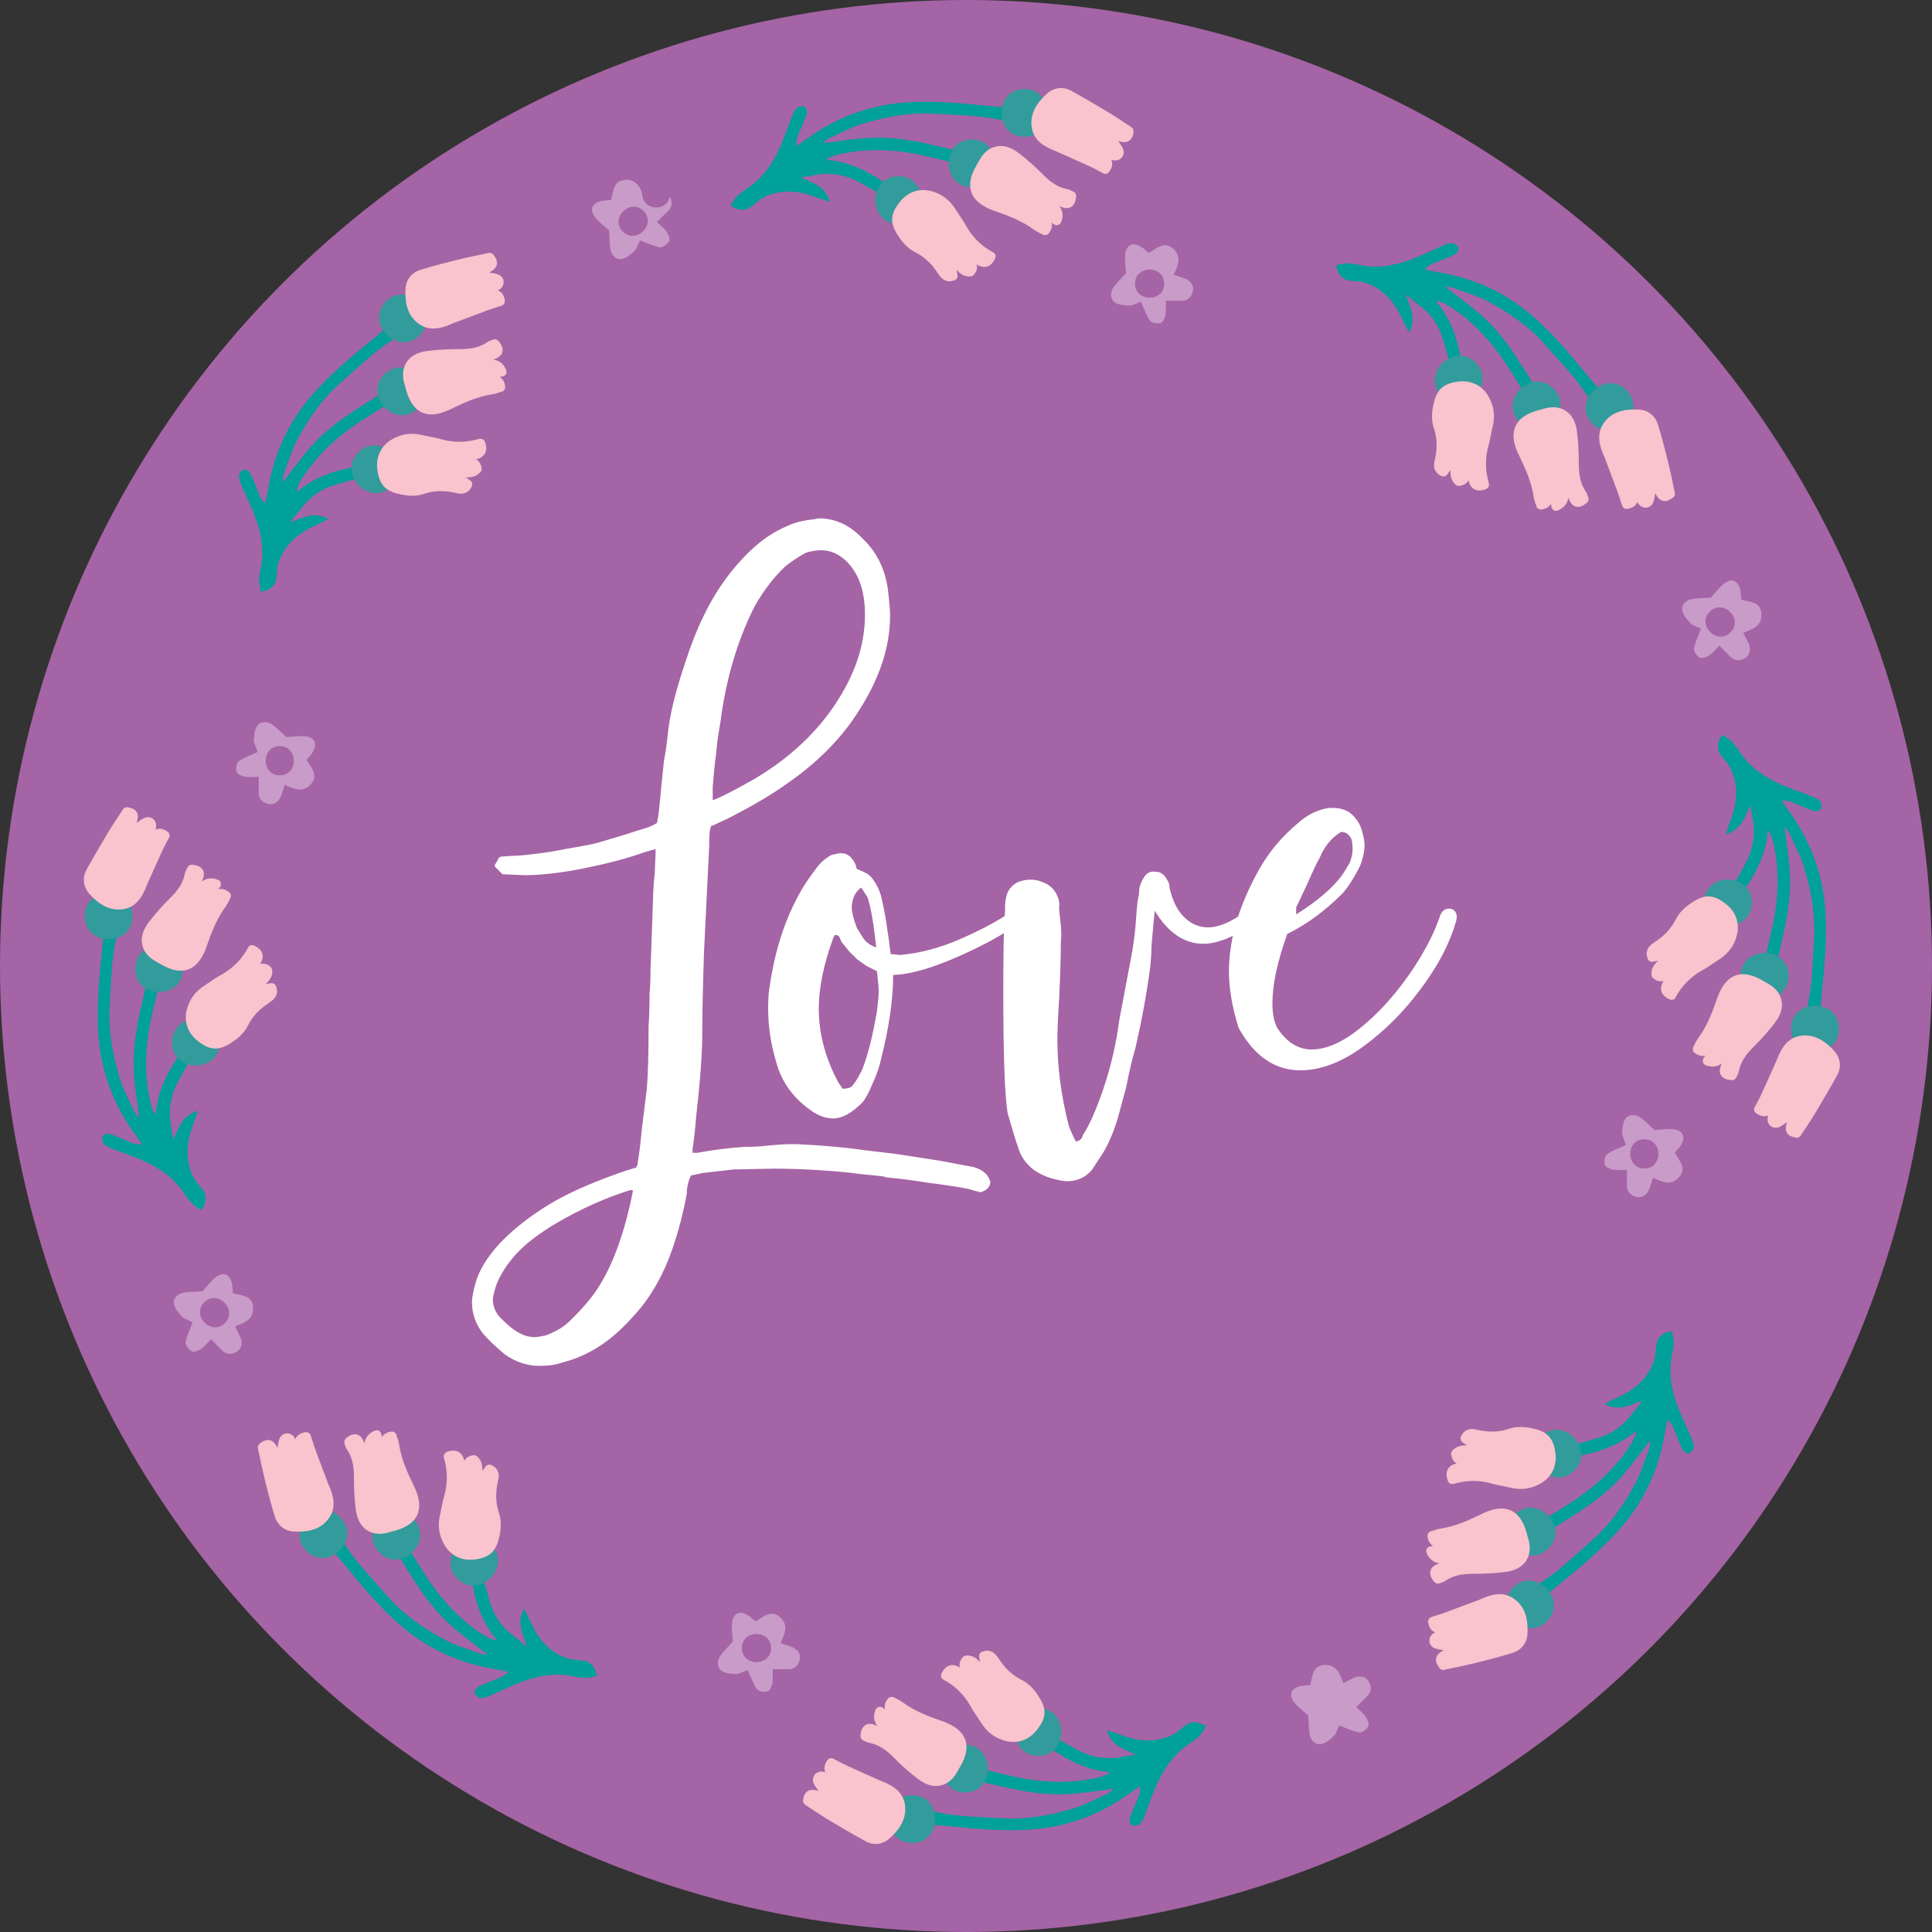 <?xml version="1.0" encoding="utf-8"?>
<!-- Generator: Adobe Illustrator 24.1.3, SVG Export Plug-In . SVG Version: 6.00 Build 0)  -->
<svg version="1.1" id="Ebene_1" xmlns="http://www.w3.org/2000/svg" xmlns:xlink="http://www.w3.org/1999/xlink" x="0px" y="0px"
	 viewBox="0 0 1000 1000" style="enable-background:new 0 0 1000 1000;" xml:space="preserve">
<rect x="0" y="0" width="1000" height="1000" fill="#333333" stroke="none"/>
<style type="text/css">
	.st0{fill:#A564A5;}
	.st1{fill-rule:evenodd;clip-rule:evenodd;fill:#00A09B;}
	.st2{fill-rule:evenodd;clip-rule:evenodd;fill:#329B9B;}
	.st3{fill:#FAC3CD;}
	.st4{fill-rule:evenodd;clip-rule:evenodd;fill:#C89BC8;}
	.st5{enable-background:new    ;}
	.st6{fill:#FFFFFF;}
</style>
<g id="logo">
</g>
<g id="special">
</g>
<g id="new">
</g>
<g id="sale">
</g>
<g id="love">
	<circle id="circle" class="st0" cx="500" cy="500" r="500"/>
	<g id="flowers">
		<g>
			<path id="R_x3D_0_G_x3D_160_B_x3D_155_12_" class="st1" d="M906.1,416.8c-3.1,5.7-4.1,12.3-12.8,15c1.2-3.7,2-6.2,2.9-8.6
				c3-8.2,3.5-16.4,0-24.6c-1.1-2.4-2.9-4.6-4.6-6.6c-3-3.5-3.3-7-0.2-11.7c1.5,1,3.1,1.8,4.4,3c1.5,1.4,2.8,3.1,4,4.9
				c6.8,10.7,17.2,16.3,28.7,20.5c3.4,1.2,6.7,2.5,10,3.8c1.3,0.6,2.9,1.3,3.6,2.4c0.7,1,1,3,0.4,3.9c-0.5,0.8-2.6,1.3-3.7,1
				c-3.6-1.2-7-2.8-10.5-4.3c-1.7-0.7-3.4-1.3-6-1.1c1.3,2,2.6,4,4,5.9c10.7,14.9,16.9,31.4,18.4,49.7c1.2,15.4-0.4,30.7-1.9,45.9
				c-0.4,4.2-0.6,8.4-0.7,12.6c0,2.1-0.3,3.8-2.8,4.1c-2.3,0.2-3-1.6-3.1-3.2c-0.3-3.3-0.9-6.9-0.3-10.1c2.3-11,2.3-22.1,3-33.2
				c0.8-12.7-1.4-24.7-4.9-36.6c-1.8-6.2-5-12-7.7-18c-0.6-1.3-1.7-2.3-2.6-3.4c1,8.6,2.5,16.9,2.8,25.2c0.5,11.4-1.6,22.6-4.2,33.7
				c-0.8,3.3-1.4,6.6-2.3,9.8c-0.5,1.8-1,3.8-2.1,5.2c-0.7,0.9-2.4,1.1-3.7,1.6c-0.4-1.2-1.5-2.5-1.3-3.6c1.1-5.8,2.4-11.5,3.8-17.3
				c3.7-15.4,4.7-30.8,1.2-46.3c-0.3-1.2-0.7-2.4-1.1-3.6c-0.4-1-0.8-1.9-1.7-2.9c-1.1,14.4-8.3,25.8-16.8,36.9
				c-3.3-1.9-4-3.6-2.3-6.5c2.7-4.5,5.2-9.2,7.7-13.8c3.7-6.9,4.9-14.3,3.6-22C906.8,422.1,906.5,419.4,906.1,416.8"/>
			<path id="R_x3D_50_G_x3D_155_B_x3D_155_12_" class="st2" d="M927.1,532.5c0,15.9,24.7,15.9,24.7,0S927.1,516.5,927.1,532.5
				 M901,505.2c0,15.9,24.7,15.9,24.7,0C925.7,489.2,901,489.2,901,505.2 M882,467.2c0,15.9,24.7,15.9,24.7,0
				C906.7,451.3,882,451.2,882,467.2"/>
			<path id="R_x3D_250_G_x3D_195_B_x3D_205_12_" class="st3" d="M864.2,517.3c-2.4-1.1-3.9-2.6-4.3-4.4c-0.6-2.2,0.5-4.2,1.2-5.2
				c-1.5,0.5-3.4,0.3-5.4-1.4c-0.5-0.4-0.8-1-0.9-1.7c-0.3-3.4,1.6-5.6,3.4-7.3l-2.6,0.5c-1.2,0.2-2.4-0.4-2.8-1.6
				c-0.3-1-0.5-1.8-0.5-2.6c0-3.2,2.6-4.9,3.8-5.7l0.2-0.2c5.2-3.3,8.6-7,11-11.7c2.4-4.9,6.8-7.9,9.8-9.7
				c5.9-3.5,10.2-3.1,16.1,1.5c5.2,4,7.3,9.8,5.9,15.9c-1.3,5.6-4.5,9.9-9.4,13c-1.1,0.7-2.1,1.4-3.2,2.1c-1.7,1.2-3.5,2.4-5.4,3.4
				c-6,3.4-10.5,7.9-13.8,14C866.8,517.4,865.4,517.8,864.2,517.3z M898.7,557.7c0.1-0.3,0.3-0.5,0.4-0.8c0.3-0.6,0.7-1.4,0.9-2.3
				c0.8-4.4,3.1-8.2,7.4-12.5c4.6-4.5,8.3-8.8,11.5-13c2.8-3.8,4-7.7,3.2-11.3c-0.7-3.4-2.9-6.3-6.5-8.4c-0.6-0.4-1.3-0.7-1.9-1.1
				c-0.5-0.3-0.9-0.5-1.4-0.8c-5.5-3.2-10.1-4-14-2.6s-6.9,5-9.2,10.9c-0.1,0.3-0.2,0.5-0.3,0.8c0,0.1-0.1,0.3-0.1,0.4
				c-2.5,7.2-5.2,14.2-9.7,20.3c-0.8,1.1-1.4,2.2-1.9,3.3c-0.2,0.4-0.4,0.8-0.6,1.2c-0.2,0.4-0.3,0.8-0.3,1.2c0,0.8,0.3,1.5,1,2
				c2.1,1.6,3.9,1.8,5.5,1.4l-0.9,1.2c-0.4,0.6-0.6,1.4-0.4,2.1c0.2,0.7,0.7,1.3,1.4,1.6c3.8,1.6,6.5,0.5,8.5-0.9
				c-0.1,0.3-0.3,0.6-0.4,0.8c-0.9,2-1,3.8-0.2,5.2c1.1,2,3.5,2.5,5.3,2.7C897.2,559.2,898.2,558.7,898.7,557.7z M932,587.8
				c0.8-1.2,1.6-2.4,2.4-3.6c1.7-2.6,3.3-5,4.9-7.6l0.7-1.2c3.7-6.2,7.5-12.6,11-19c2.2-4.1,1.6-8.8-1.5-12.3c-3.6-4-9.4-9.2-17.5-8
				c-7.1,1.1-10.2,6.9-12.3,12.4c0,0.1-0.1,0.3-0.2,0.5l-2.1,4.7c-1.9,4.2-3.7,8.3-5.6,12.4c-0.7,1.6-1.5,3.1-2.4,4.8
				c-0.4,0.7-0.8,1.5-1.2,2.2c-0.2,0.4-0.3,0.7-0.3,1.1c0,0.8,0.4,1.5,1,2c2.7,1.9,4.8,1.8,6.3,1.1v0.1c-0.7,1.9-0.3,4,1,5.2
				s3.2,1.5,4.9,0.7c1.4-0.7,2.7-1.6,3.8-2.5c-0.7,2.5-0.8,4.1,0,5.5c1,1.7,2.8,2.2,4.5,2.5C930.5,589.1,931.4,588.6,932,587.8z"/>
		</g>
		<path id="R_x3D_0_G_x3D_160_B_x3D_155_11_" class="st1" d="M89.6,589.9c3.1-5.7,4.1-12.3,12.8-15c-1.2,3.7-2,6.2-2.9,8.6
			c-3,8.2-3.5,16.4,0,24.6c1.1,2.4,2.9,4.6,4.6,6.6c3,3.5,3.3,7,0.2,11.7c-1.5-1-3.1-1.8-4.4-3c-1.5-1.4-2.8-3.1-4-4.9
			c-6.8-10.7-17.2-16.3-28.7-20.5c-3.4-1.2-6.7-2.5-10-3.8c-1.3-0.6-2.9-1.3-3.6-2.4c-0.7-1-1-3-0.4-3.9c0.5-0.8,2.6-1.3,3.7-1
			c3.6,1.2,7,2.8,10.5,4.3c1.7,0.7,3.4,1.3,6,1.1c-1.3-2-2.6-4-4-5.9C58.7,571.5,52.5,555,51,536.7c-1.2-15.4,0.4-30.7,1.9-45.9
			c0.4-4.2,0.6-8.4,0.7-12.6c0-2.1,0.3-3.8,2.8-4.1c2.3-0.2,3,1.6,3.1,3.2c0.3,3.3,0.9,6.9,0.3,10.1c-2.3,11-2.3,22.1-3,33.2
			c-0.8,12.7,1.4,24.7,4.9,36.6c1.8,6.2,5,12,7.7,18c0.6,1.3,1.7,2.3,2.6,3.4c-1-8.6-2.5-16.9-2.8-25.2c-0.5-11.4,1.6-22.6,4.2-33.7
			c0.8-3.3,1.4-6.6,2.3-9.8c0.5-1.8,1-3.8,2.1-5.2c0.7-0.9,2.4-1.1,3.7-1.6c0.4,1.2,1.5,2.5,1.3,3.6c-1.1,5.8-2.4,11.5-3.8,17.3
			c-3.7,15.4-4.7,30.8-1.2,46.3c0.3,1.2,0.7,2.4,1.1,3.6c0.4,1,0.8,1.9,1.7,2.9c1.1-14.4,8.3-25.8,16.8-36.9c3.3,1.9,4,3.6,2.3,6.5
			c-2.7,4.5-5.2,9.2-7.7,13.8c-3.7,6.9-4.9,14.3-3.6,22C88.9,584.6,89.2,587.3,89.6,589.9"/>
		<path id="R_x3D_50_G_x3D_155_B_x3D_155_11_" class="st2" d="M68.6,474.2c0-15.9-24.7-15.9-24.7,0
			C43.9,490.1,68.6,490.2,68.6,474.2 M94.7,501.5c0-15.9-24.7-15.9-24.7,0C70,517.4,94.7,517.5,94.7,501.5 M113.7,539.5
			c0-15.9-24.7-15.9-24.7,0S113.7,555.5,113.7,539.5"/>
		<path id="R_x3D_250_G_x3D_195_B_x3D_205_11_" class="st3" d="M131.5,489.4c2.4,1.1,3.9,2.6,4.3,4.4c0.6,2.2-0.5,4.2-1.2,5.2
			c1.5-0.5,3.4-0.3,5.4,1.4c0.5,0.4,0.8,1,0.9,1.7c0.3,3.4-1.6,5.6-3.4,7.3l2.6-0.5c1.2-0.2,2.4,0.4,2.8,1.6c0.3,1,0.5,1.8,0.5,2.6
			c0,3.2-2.6,4.9-3.8,5.7l-0.2,0.2c-5.2,3.3-8.6,7-11,11.7c-2.4,4.9-6.8,7.9-9.8,9.7c-5.9,3.5-10.2,3.1-16.1-1.5
			c-5.2-4-7.3-9.8-5.9-15.9c1.3-5.6,4.5-9.9,9.4-13c1.1-0.7,2.1-1.4,3.2-2.1c1.7-1.2,3.5-2.4,5.4-3.4c6-3.4,10.5-7.9,13.8-14
			C128.9,489.3,130.3,488.8,131.5,489.4z M97,449c-0.1,0.3-0.3,0.5-0.4,0.8c-0.3,0.6-0.7,1.4-0.9,2.3c-0.8,4.4-3.1,8.2-7.4,12.5
			c-4.6,4.5-8.3,8.8-11.5,13c-2.8,3.8-4,7.7-3.2,11.3c0.7,3.4,2.9,6.3,6.5,8.4c0.6,0.4,1.3,0.7,1.9,1.1c0.5,0.3,0.9,0.5,1.4,0.8
			c5.5,3.2,10.1,4,14,2.6s6.9-5,9.2-10.9c0.1-0.3,0.2-0.5,0.3-0.8c0-0.1,0.1-0.3,0.1-0.4c2.5-7.2,5.2-14.2,9.7-20.3
			c0.8-1.1,1.4-2.2,1.9-3.3c0.2-0.4,0.4-0.8,0.6-1.2c0.2-0.4,0.3-0.8,0.3-1.2c0-0.8-0.3-1.5-1-2c-2.1-1.6-3.9-1.8-5.5-1.4l0.9-1.2
			c0.4-0.6,0.6-1.4,0.4-2.1s-0.7-1.3-1.4-1.6c-3.8-1.6-6.5-0.5-8.5,0.9c0.1-0.3,0.3-0.6,0.4-0.8c0.9-2,1-3.8,0.2-5.2
			c-1.1-2-3.5-2.5-5.3-2.7C98.5,447.4,97.5,448,97,449z M63.7,418.9c-0.8,1.2-1.6,2.4-2.4,3.6c-1.7,2.6-3.3,5-4.9,7.6l-0.7,1.2
			c-3.7,6.2-7.5,12.6-11,19c-2.2,4.1-1.6,8.8,1.5,12.3c3.6,4,9.4,9.2,17.5,8c7.1-1.1,10.2-6.9,12.3-12.4c0-0.1,0.1-0.3,0.2-0.5
			l2.1-4.7c1.9-4.2,3.7-8.3,5.6-12.4c0.7-1.6,1.5-3.1,2.4-4.8c0.4-0.7,0.8-1.5,1.2-2.2c0.2-0.4,0.3-0.7,0.3-1.1c0-0.8-0.4-1.5-1-2
			c-2.7-1.9-4.8-1.8-6.3-1.1v-0.1c0.7-1.9,0.3-4-1-5.2s-3.2-1.5-4.9-0.7c-1.4,0.7-2.7,1.6-3.8,2.5c0.7-2.5,0.8-4.1,0-5.5
			c-1-1.7-2.8-2.2-4.5-2.5C65.2,417.6,64.3,418,63.7,418.9z"/>
		<g>
			<g>
				<path class="st4" d="M841.6,592.6c-3.6,1.7-7,2.8-9.8,4.8c-1.2,0.8-1.6,3.8-1.2,5.4c0.3,1.2,2.6,2.3,4.2,2.6
					c2.2,0.4,4.5,0.1,7.3,0.1c0,2.7,0.1,5.2,0,7.7c-0.2,3.9,2.3,5.9,5.4,6.4c3,0.5,5.3-1.6,6.3-4.6c0.6-1.6,1.1-3.3,1.8-5.4
					c4.8,2.3,9.5,4.3,13.5-0.3c4.1-4.7,0.1-8.5-2.2-12.6c1.2-1.5,2.5-2.7,3.3-4.2c2.4-4.3,0.9-7.4-4.1-8c-3.2-0.3-6.5,0.2-9.7,0.4
					c-2.2-2-4.5-4.3-7.1-6.3c-2.5-1.9-5.9-2-7.8,0.2c-1.5,1.9-1.8,5.1-1.9,7.7C839.7,588.4,840.9,590.3,841.6,592.6"/>
			</g>
			<path class="st0" d="M851.1,604.8c9.7,0,9.7-15.1,0-15.1C841.4,589.6,841.4,604.8,851.1,604.8"/>
		</g>
		<path class="st4" d="M133.4,389.2c-3.6,1.7-7,2.8-9.8,4.8c-1.2,0.8-1.6,3.8-1.2,5.4c0.3,1.2,2.6,2.3,4.2,2.6
			c2.2,0.4,4.5,0.1,7.3,0.1c0,2.7,0.1,5.2,0,7.7c-0.2,3.9,2.3,5.9,5.4,6.4c3,0.5,5.3-1.6,6.3-4.6c0.6-1.6,1.1-3.3,1.8-5.4
			c4.8,2.3,9.5,4.3,13.5-0.3c4.1-4.7,0.1-8.5-2.2-12.6c1.2-1.5,2.5-2.7,3.3-4.2c2.4-4.3,0.9-7.4-4.1-8c-3.2-0.3-6.5,0.2-9.7,0.4
			c-2.2-2-4.5-4.3-7.1-6.3c-2.5-1.9-5.9-2-7.8,0.2c-1.5,1.9-1.8,5.1-1.9,7.7C131.4,384.9,132.6,386.9,133.4,389.2"/>
		<path class="st0" d="M144.8,401.3c9.7,0,9.7-15.1,0-15.1C135.1,386.2,135.1,401.3,144.8,401.3"/>
		<g>
			<path id="R_x3D_0_G_x3D_160_B_x3D_155_2_" class="st1" d="M727.7,152.5c1.8,6.3,5.8,11.6,1.6,19.7c-1.8-3.5-3-5.8-4-8.1
				c-3.7-7.9-9.2-14.1-17.4-17.3c-2.5-1-5.3-1.2-8-1.4c-4.6-0.3-7.3-2.6-8.4-8.1c1.7-0.3,3.5-0.9,5.2-1c2.1,0,4.2,0.2,6.3,0.7
				c12.4,2.8,23.7-0.7,34.8-5.8c3.3-1.5,6.5-3,9.8-4.4c1.3-0.5,2.9-1.1,4.2-0.9c1.2,0.2,2.8,1.4,3.1,2.5c0.2,0.9-0.9,2.8-1.9,3.3
				c-3.4,1.7-7,3-10.5,4.4c-1.7,0.7-3.3,1.5-5,3.4c2.3,0.5,4.7,1,7,1.4c18.1,3,34.2,10.2,48.1,22.1c11.7,10,21.4,21.9,31.1,33.8
				c2.6,3.2,5.5,6.3,8.4,9.4c1.5,1.5,2.5,3,0.9,4.9c-1.5,1.8-3.2,1-4.5,0c-2.6-2.1-5.5-4.2-7.3-6.9c-6.2-9.4-14-17.2-21.3-25.6
				c-8.4-9.6-18.5-16.5-29.4-22.4c-5.7-3.1-12.1-4.9-18.2-7.2c-1.3-0.5-2.8-0.4-4.2-0.6c6.8,5.4,13.7,10.2,19.8,15.8
				c8.4,7.7,14.9,17.1,20.9,26.8c1.8,2.9,3.7,5.6,5.4,8.6c0.9,1.6,2,3.4,2.2,5.2c0.2,1.1-0.9,2.5-1.5,3.7c-1.2-0.5-2.8-0.8-3.5-1.7
				c-3.3-4.9-6.5-9.9-9.6-14.9c-8.3-13.4-18.5-25.1-31.9-33.6c-1.1-0.7-2.2-1.2-3.4-1.7c-0.9-0.4-1.9-0.7-3.3-0.8
				c9.5,11,12.4,24.1,14.2,38c-3.7,1-5.4,0.2-6.2-3c-1.3-5.1-2.8-10.2-4.3-15.2c-2.2-7.5-6.6-13.6-13-18.1
				C731.9,155.8,729.8,154.1,727.7,152.5"/>
			<path id="R_x3D_50_G_x3D_155_B_x3D_155_2_" class="st2" d="M824.3,219.4c11.2,11.2,28.7-6.2,17.5-17.5
				C830.6,190.7,813.1,208.2,824.3,219.4 M786.6,218.6c11.2,11.2,28.7-6.2,17.5-17.5C792.8,189.9,775.3,207.3,786.6,218.6
				 M746.3,205.2c11.2,11.2,28.7-6.2,17.5-17.5C752.5,176.4,735,193.9,746.3,205.2"/>
			<path id="R_x3D_250_G_x3D_195_B_x3D_205_2_" class="st3" d="M769.1,253.2c-2.5,0.9-4.6,0.9-6.2-0.1c-1.9-1.1-2.6-3.3-2.8-4.5
				c-0.8,1.4-2.2,2.6-4.8,2.9c-0.6,0.1-1.3-0.1-1.8-0.6c-2.6-2.2-2.8-5.1-2.8-7.6l-1.5,2.2c-0.7,1-2,1.4-3.1,0.9
				c-0.9-0.4-1.6-0.9-2.2-1.5c-2.3-2.3-1.6-5.3-1.3-6.7l0.1-0.3c1.3-6,1.2-11.1-0.5-16.1c-1.8-5.2-0.8-10.4,0.1-13.9
				c1.7-6.6,5.1-9.4,12.4-10.4c6.5-0.8,12.1,1.8,15.4,7.1c3,4.9,3.9,10.2,2.6,15.8c-0.3,1.2-0.5,2.5-0.8,3.7
				c-0.4,2.1-0.8,4.2-1.4,6.3c-1.9,6.6-1.8,13,0.1,19.6C771,251.4,770.4,252.7,769.1,253.2z M822.1,257.4c-0.1-0.3-0.2-0.6-0.3-0.8
				c-0.2-0.7-0.5-1.5-1-2.2c-2.5-3.6-3.6-8-3.6-14.1c0-6.4-0.3-12.1-1-17.3c-0.7-4.7-2.6-8.3-5.7-10.3c-2.9-1.9-6.5-2.4-10.5-1.4
				c-0.7,0.2-1.4,0.4-2.1,0.6c-0.5,0.2-1,0.3-1.6,0.4c-6.1,1.7-10,4.3-11.8,8.1s-1.4,8.4,1.2,14.2c0.1,0.3,0.3,0.5,0.4,0.8
				c0.1,0.1,0.1,0.3,0.2,0.4c3.3,6.9,6.4,13.7,7.5,21.2c0.2,1.3,0.6,2.6,1,3.7c0.2,0.4,0.3,0.9,0.4,1.3c0.1,0.4,0.3,0.8,0.6,1
				c0.5,0.5,1.3,0.8,2.1,0.7c2.6-0.3,4-1.5,4.9-2.9l0.2,1.5c0.1,0.7,0.6,1.4,1.2,1.8c0.7,0.4,1.5,0.4,2.2,0.1c3.8-1.6,5-4.2,5.4-6.7
				c0.1,0.3,0.2,0.6,0.3,0.9c0.8,2.1,2,3.4,3.5,3.8c2.2,0.6,4.2-0.7,5.7-1.9C822.2,259.5,822.5,258.4,822.1,257.4z M866.9,255.1
				c-0.3-1.4-0.6-2.8-0.9-4.2c-0.6-3-1.2-5.9-1.9-8.8l-0.3-1.3c-1.7-7-3.5-14.2-5.7-21.2c-1.4-4.4-5.1-7.4-9.8-7.6
				c-5.4-0.3-13.2,0.1-18,6.7c-4.3,5.8-2.4,12.1,0,17.5c0.1,0.1,0.1,0.2,0.2,0.4l1.8,4.8c1.6,4.3,3.2,8.5,4.8,12.8
				c0.6,1.6,1.1,3.3,1.7,5.1c0.3,0.8,0.5,1.6,0.8,2.4c0.1,0.4,0.3,0.7,0.6,1c0.5,0.5,1.3,0.8,2.1,0.7c3.3-0.5,4.7-2.1,5.2-3.7v0.1
				c0.8,1.9,2.6,3,4.4,3c1.8-0.1,3.3-1.2,3.9-3c0.5-1.5,0.8-3.1,0.9-4.5c1.3,2.3,2.4,3.5,3.9,3.9c1.9,0.5,3.6-0.4,5-1.4
				C866.7,257.1,867.1,256.1,866.9,255.1z"/>
		</g>
		<path id="R_x3D_0_G_x3D_160_B_x3D_155_1_" class="st1" d="M272.8,852.3c-1.8-6.3-5.8-11.6-1.6-19.7c1.8,3.5,3,5.8,4,8.1
			c3.7,7.9,9.2,14.1,17.4,17.3c2.5,1,5.3,1.2,8,1.4c4.6,0.3,7.3,2.6,8.4,8.1c-1.7,0.3-3.5,0.9-5.2,1c-2.1,0-4.2-0.2-6.3-0.7
			c-12.4-2.8-23.7,0.7-34.8,5.8c-3.3,1.5-6.5,3-9.8,4.4c-1.3,0.5-2.9,1.1-4.2,0.9c-1.2-0.2-2.8-1.4-3.1-2.5
			c-0.2-0.9,0.9-2.8,1.9-3.3c3.4-1.7,7-3,10.5-4.4c1.7-0.7,3.3-1.5,5-3.4c-2.3-0.5-4.7-1-7-1.4c-18.1-3-34.2-10.2-48.1-22.1
			c-11.7-10-21.4-21.9-31.1-33.8c-2.6-3.2-5.5-6.3-8.4-9.4c-1.5-1.5-2.5-3-0.9-4.9c1.5-1.8,3.2-1,4.5,0c2.6,2.1,5.5,4.2,7.3,6.9
			c6.2,9.4,14,17.2,21.3,25.6c8.4,9.6,18.5,16.5,29.4,22.4c5.7,3.1,12.1,4.9,18.2,7.2c1.3,0.5,2.8,0.4,4.2,0.6
			c-6.8-5.4-13.7-10.2-19.8-15.8c-8.4-7.7-14.9-17.1-20.9-26.8c-1.8-2.9-3.7-5.6-5.4-8.6c-0.9-1.6-2-3.4-2.2-5.2
			c-0.2-1.1,0.9-2.5,1.5-3.7c1.2,0.5,2.8,0.8,3.5,1.7c3.3,4.9,6.5,9.9,9.6,14.9c8.3,13.4,18.5,25.1,31.9,33.6
			c1.1,0.7,2.2,1.2,3.4,1.7c0.9,0.4,1.9,0.7,3.3,0.8c-9.5-11-12.4-24.1-14.2-38c3.7-1,5.4-0.2,6.2,3c1.3,5.1,2.8,10.2,4.3,15.2
			c2.2,7.5,6.6,13.6,13,18.1C268.5,848.9,270.6,850.6,272.8,852.3"/>
		<path id="R_x3D_50_G_x3D_155_B_x3D_155_1_" class="st2" d="M176.1,785.3c-11.2-11.2-28.7,6.2-17.5,17.5
			C169.9,814,187.4,796.6,176.1,785.3 M213.9,786.1c-11.2-11.2-28.7,6.2-17.5,17.5C207.7,814.9,225.2,797.4,213.9,786.1
			 M254.2,799.6c-11.2-11.2-28.7,6.2-17.5,17.5C247.9,828.3,265.4,810.8,254.2,799.6"/>
		<path id="R_x3D_250_G_x3D_195_B_x3D_205_1_" class="st3" d="M231.3,751.5c2.5-0.9,4.6-0.9,6.2,0.1c1.9,1.1,2.6,3.3,2.8,4.5
			c0.8-1.4,2.2-2.6,4.8-2.9c0.6-0.1,1.3,0.1,1.8,0.6c2.6,2.2,2.8,5.1,2.8,7.6l1.5-2.2c0.7-1,2-1.4,3.1-0.9c0.9,0.4,1.6,0.9,2.2,1.5
			c2.3,2.3,1.6,5.3,1.3,6.7l-0.1,0.3c-1.3,6-1.2,11.1,0.5,16.1c1.8,5.2,0.8,10.4-0.1,13.9c-1.7,6.6-5.1,9.4-12.4,10.4
			c-6.5,0.8-12.1-1.8-15.4-7.1c-3-4.9-3.9-10.2-2.6-15.8c0.3-1.2,0.5-2.5,0.8-3.7c0.4-2.1,0.8-4.2,1.4-6.3c1.9-6.6,1.8-13-0.1-19.6
			C229.4,753.3,230.1,752,231.3,751.5z M178.3,747.3c0.1,0.3,0.2,0.6,0.3,0.8c0.2,0.7,0.5,1.5,1,2.2c2.5,3.6,3.6,8,3.6,14.1
			c0,6.4,0.3,12.1,1,17.3c0.7,4.7,2.6,8.3,5.7,10.3c2.9,1.9,6.5,2.4,10.5,1.4c0.7-0.2,1.4-0.4,2.1-0.6c0.5-0.2,1-0.3,1.6-0.4
			c6.1-1.7,10-4.3,11.8-8.1s1.4-8.4-1.2-14.2c-0.1-0.3-0.3-0.5-0.4-0.8c-0.1-0.1-0.1-0.3-0.2-0.4c-3.3-6.9-6.4-13.7-7.5-21.2
			c-0.2-1.3-0.6-2.6-1-3.7c-0.2-0.4-0.3-0.9-0.4-1.3c-0.1-0.4-0.3-0.8-0.6-1c-0.5-0.5-1.3-0.8-2.1-0.7c-2.6,0.3-4,1.5-4.9,2.9
			l-0.2-1.5c-0.1-0.7-0.6-1.4-1.2-1.8c-0.7-0.4-1.5-0.4-2.2-0.1c-3.8,1.6-5,4.2-5.4,6.7c-0.1-0.3-0.2-0.6-0.3-0.9
			c-0.8-2.1-2-3.4-3.5-3.8c-2.2-0.6-4.2,0.7-5.7,1.9C178.3,745.2,178,746.4,178.3,747.3z M133.5,749.6c0.3,1.4,0.6,2.8,0.9,4.2
			c0.6,3,1.2,5.9,1.9,8.8l0.3,1.3c1.7,7,3.5,14.2,5.7,21.2c1.4,4.4,5.1,7.4,9.8,7.6c5.4,0.3,13.2-0.1,18-6.7
			c4.3-5.8,2.4-12.1,0-17.5c-0.1-0.1-0.1-0.2-0.2-0.4l-1.8-4.8c-1.6-4.3-3.2-8.5-4.8-12.8c-0.6-1.6-1.1-3.3-1.7-5.1
			c-0.3-0.8-0.5-1.6-0.8-2.4c-0.1-0.4-0.3-0.7-0.6-1c-0.5-0.5-1.3-0.8-2.1-0.7c-3.3,0.5-4.7,2.1-5.2,3.7v-0.1c-0.8-1.9-2.6-3-4.4-3
			c-1.8,0.1-3.3,1.2-3.9,3c-0.5,1.5-0.8,3.1-0.9,4.5c-1.3-2.3-2.4-3.5-3.9-3.9c-1.9-0.5-3.6,0.4-5,1.4
			C133.7,747.6,133.3,748.6,133.5,749.6z"/>
		<g>
			<g>
				<path class="st4" d="M880.4,325.4c-1.4,3.7-3,6.9-3.6,10.3c-0.2,1.4,1.5,3.8,3,4.7c1.1,0.6,3.5-0.2,4.8-1.1
					c1.9-1.2,3.3-3.1,5.3-5.1c1.9,1.9,3.7,3.6,5.4,5.4c2.6,2.9,5.8,2.6,8.4,0.7c2.4-1.8,2.6-4.9,1.2-7.7c-0.8-1.6-1.5-3.1-2.6-5.1
					c5.1-1.8,9.8-3.7,9.4-9.8c-0.4-6.3-6-6.1-10.4-7.3c-0.2-1.9-0.2-3.7-0.6-5.4c-1.3-4.8-4.6-5.9-8.6-2.7c-2.5,2-4.4,4.7-6.6,7.1
					c-3,0.2-6.3,0.1-9.5,0.6c-3.1,0.5-5.6,2.7-5.3,5.6c0.2,2.4,2.3,4.9,4.1,6.8C876.1,323.8,878.3,324.3,880.4,325.4"/>
			</g>
			<path class="st0" d="M895.7,327.3c6.9-6.9-3.8-17.6-10.7-10.7C878.1,323.5,888.8,334.2,895.7,327.3"/>
		</g>
		<g>
			<path class="st4" d="M99.7,684.4c-1.4,3.7-3,6.9-3.6,10.3c-0.2,1.4,1.5,3.8,3,4.7c1.1,0.6,3.5-0.2,4.8-1.1
				c1.9-1.2,3.3-3.1,5.3-5.1c1.9,1.9,3.7,3.6,5.4,5.4c2.6,2.9,5.8,2.6,8.4,0.7c2.4-1.8,2.6-4.9,1.2-7.7c-0.8-1.6-1.5-3.1-2.6-5.1
				c5.1-1.8,9.8-3.7,9.4-9.8c-0.4-6.3-6-6.1-10.4-7.3c-0.2-1.9-0.2-3.7-0.6-5.4c-1.3-4.8-4.6-5.9-8.6-2.7c-2.5,2-4.4,4.7-6.6,7.1
				c-3,0.2-6.3,0.1-9.5,0.6c-3.1,0.5-5.6,2.7-5.3,5.6c0.2,2.4,2.3,4.9,4.1,6.8C95.4,682.7,97.6,683.3,99.7,684.4"/>
			<path class="st0" d="M116.4,684.8c6.9-6.9-3.8-17.6-10.7-10.7C98.9,681,109.5,691.7,116.4,684.8"/>
		</g>
		<g>
			<path id="R_x3D_0_G_x3D_160_B_x3D_155_4_" class="st1" d="M414.6,91.7c5.7,3.1,12.3,4.1,15,12.8c-3.7-1.2-6.2-2-8.6-2.9
				c-8.2-3-16.4-3.5-24.6,0c-2.4,1.1-4.6,2.9-6.6,4.6c-3.5,3-7,3.3-11.7,0.2c1-1.5,1.8-3.1,3-4.4c1.4-1.5,3.1-2.8,4.9-4
				c10.7-6.8,16.3-17.2,20.5-28.7c1.2-3.4,2.5-6.7,3.8-10c0.6-1.3,1.3-2.9,2.4-3.6c1-0.7,3-1,3.9-0.4c0.8,0.5,1.3,2.6,1,3.7
				c-1.2,3.6-2.8,7-4.3,10.5c-0.7,1.7-1.3,3.4-1.1,6c2-1.3,4-2.6,5.9-4c14.9-10.7,31.4-16.9,49.7-18.4c15.4-1.2,30.7,0.4,45.9,1.9
				c4.2,0.4,8.4,0.6,12.6,0.7c2.1,0,3.8,0.3,4.1,2.8c0.2,2.3-1.6,3-3.2,3.1c-3.3,0.3-6.9,0.9-10.1,0.3c-11-2.3-22.1-2.3-33.2-3
				c-12.7-0.8-24.7,1.4-36.6,4.9c-6.2,1.8-12,5-18,7.7c-1.3,0.6-2.3,1.7-3.4,2.6c8.6-1,16.9-2.5,25.2-2.8
				c11.4-0.5,22.6,1.6,33.7,4.2c3.3,0.8,6.6,1.4,9.8,2.3c1.8,0.5,3.8,1,5.2,2.1c0.9,0.7,1.1,2.4,1.6,3.7c-1.2,0.4-2.5,1.5-3.6,1.3
				c-5.8-1.1-11.5-2.4-17.3-3.8c-15.4-3.7-30.8-4.7-46.3-1.2c-1.2,0.3-2.4,0.7-3.6,1.1c-1,0.4-1.9,0.8-2.9,1.7
				c14.4,1.1,25.8,8.3,36.9,16.8c-1.9,3.3-3.6,4-6.5,2.3c-4.5-2.7-9.2-5.2-13.8-7.7c-6.9-3.7-14.3-4.9-22-3.6
				C420,91.1,417.3,91.4,414.6,91.7"/>
			<path id="R_x3D_50_G_x3D_155_B_x3D_155_4_" class="st2" d="M530.3,70.8c15.9,0,15.9-24.7,0-24.7C514.4,46,514.4,70.8,530.3,70.8
				 M503,96.9c15.9,0,15.9-24.7,0-24.7C487.1,72.2,487.1,96.9,503,96.9 M465,115.9c15.9,0,15.9-24.7,0-24.7S449.1,115.9,465,115.9"
				/>
			<path id="R_x3D_250_G_x3D_195_B_x3D_205_4_" class="st3" d="M515.1,133.7c-1.1,2.4-2.6,3.9-4.4,4.3c-2.2,0.6-4.2-0.5-5.2-1.2
				c0.5,1.5,0.3,3.4-1.4,5.4c-0.4,0.5-1,0.8-1.7,0.9c-3.4,0.3-5.6-1.6-7.3-3.4l0.5,2.6c0.2,1.2-0.4,2.4-1.6,2.8
				c-1,0.3-1.8,0.5-2.6,0.5c-3.2,0-4.9-2.6-5.7-3.8l-0.2-0.2c-3.3-5.2-7-8.6-11.7-11c-4.9-2.4-7.9-6.8-9.7-9.8
				c-3.5-5.9-3.1-10.2,1.5-16.1c4-5.2,9.8-7.3,15.9-5.9c5.6,1.3,9.9,4.5,13,9.4c0.7,1.1,1.4,2.1,2.1,3.2c1.2,1.7,2.4,3.5,3.4,5.4
				c3.4,6,7.9,10.5,14,13.8C515.2,131.1,515.7,132.5,515.1,133.7z M555.6,99.2c-0.3-0.1-0.5-0.3-0.8-0.4c-0.6-0.3-1.4-0.7-2.3-0.9
				c-4.4-0.8-8.2-3.1-12.5-7.4c-4.5-4.6-8.8-8.3-13-11.5c-3.8-2.8-7.7-4-11.3-3.2c-3.4,0.7-6.3,2.9-8.4,6.5
				c-0.4,0.6-0.7,1.3-1.1,1.9c-0.3,0.5-0.5,0.9-0.8,1.4c-3.2,5.5-4,10.1-2.6,14s5,6.9,10.9,9.2c0.3,0.1,0.5,0.2,0.8,0.3
				c0.1,0,0.3,0.1,0.4,0.1c7.2,2.5,14.2,5.2,20.3,9.7c1.1,0.8,2.2,1.4,3.3,1.9c0.4,0.2,0.8,0.4,1.2,0.6s0.8,0.3,1.2,0.3
				c0.8,0,1.5-0.3,2-1c1.6-2.1,1.8-3.9,1.4-5.5l1.2,0.9c0.6,0.4,1.4,0.6,2.1,0.4c0.7-0.2,1.3-0.7,1.6-1.4c1.6-3.8,0.5-6.5-0.9-8.5
				c0.3,0.1,0.6,0.3,0.8,0.4c2,0.9,3.8,1,5.2,0.2c2-1.1,2.5-3.5,2.7-5.3C557.1,100.6,556.5,99.6,555.6,99.2z M585.7,65.9
				c-1.2-0.8-2.4-1.6-3.6-2.4c-2.6-1.7-5-3.3-7.6-4.9l-1.2-0.7c-6.2-3.7-12.6-7.5-19-11c-4.1-2.2-8.8-1.6-12.3,1.5
				c-4,3.6-9.2,9.4-8,17.5c1.1,7.1,6.9,10.2,12.4,12.3c0.1,0,0.3,0.1,0.5,0.2l4.7,2.1c4.2,1.9,8.3,3.7,12.4,5.6
				c1.6,0.7,3.1,1.5,4.8,2.4c0.7,0.4,1.5,0.8,2.2,1.2c0.4,0.2,0.7,0.3,1.1,0.3c0.8,0,1.5-0.4,2-1c1.9-2.7,1.8-4.8,1.1-6.3h0.1
				c1.9,0.7,4,0.3,5.2-1s1.5-3.2,0.7-4.9c-0.7-1.4-1.6-2.7-2.5-3.8c2.5,0.7,4.1,0.8,5.5,0c1.7-1,2.2-2.8,2.5-4.5
				C586.9,67.4,586.5,66.4,585.7,65.9z"/>
		</g>
		<path id="R_x3D_0_G_x3D_160_B_x3D_155_3_" class="st1" d="M587.8,908.3c-5.7-3.1-12.3-4.1-15-12.8c3.7,1.2,6.2,2,8.6,2.9
			c8.2,3,16.4,3.5,24.6,0c2.4-1.1,4.6-2.9,6.6-4.6c3.5-3,7-3.3,11.7-0.2c-1,1.5-1.8,3.1-3,4.4c-1.4,1.5-3.1,2.8-4.9,4
			c-10.7,6.8-16.3,17.2-20.5,28.7c-1.2,3.4-2.5,6.7-3.8,10c-0.6,1.3-1.3,2.9-2.4,3.6c-1,0.7-3,1-3.9,0.4c-0.8-0.5-1.3-2.6-1-3.7
			c1.2-3.6,2.8-7,4.3-10.5c0.7-1.7,1.3-3.4,1.1-6c-2,1.3-4,2.6-5.9,4c-14.9,10.7-31.4,16.9-49.7,18.4c-15.4,1.2-30.7-0.4-45.9-1.9
			c-4.2-0.4-8.4-0.6-12.6-0.7c-2.1,0-3.8-0.3-4.1-2.8c-0.2-2.3,1.6-3,3.2-3.1c3.3-0.3,6.9-0.9,10.1-0.3c11,2.3,22.1,2.3,33.2,3
			c12.7,0.8,24.7-1.4,36.6-4.9c6.2-1.8,12-5,18-7.7c1.3-0.6,2.3-1.7,3.4-2.6c-8.6,1-16.9,2.5-25.2,2.8c-11.4,0.5-22.6-1.6-33.7-4.2
			c-3.3-0.8-6.6-1.4-9.8-2.3c-1.8-0.5-3.8-1-5.2-2.1c-0.9-0.7-1.1-2.4-1.6-3.7c1.2-0.4,2.5-1.5,3.6-1.3c5.8,1.1,11.5,2.4,17.3,3.8
			c15.4,3.7,30.8,4.7,46.3,1.2c1.2-0.3,2.4-0.7,3.6-1.1c1-0.4,1.9-0.8,2.9-1.7c-14.4-1.1-25.8-8.3-36.9-16.8c1.9-3.3,3.6-4,6.5-2.3
			c4.5,2.7,9.2,5.2,13.8,7.7c6.9,3.7,14.3,4.9,22,3.6C582.4,908.9,585.1,908.6,587.8,908.3"/>
		<path id="R_x3D_50_G_x3D_155_B_x3D_155_3_" class="st2" d="M472.1,929.2c-15.9,0-15.9,24.7,0,24.7C488,954,488,929.2,472.1,929.2
			 M499.4,903.1c-15.9,0-15.9,24.7,0,24.7S515.3,903.1,499.4,903.1 M537.4,884.1c-15.9,0-15.9,24.7,0,24.7
			C553.3,908.8,553.3,884.1,537.4,884.1"/>
		<path id="R_x3D_250_G_x3D_195_B_x3D_205_3_" class="st3" d="M487.3,866.3c1.1-2.4,2.6-3.9,4.4-4.3c2.2-0.6,4.2,0.5,5.2,1.2
			c-0.5-1.5-0.3-3.4,1.4-5.4c0.4-0.5,1-0.8,1.7-0.9c3.4-0.3,5.6,1.6,7.3,3.4l-0.5-2.6c-0.2-1.2,0.4-2.4,1.6-2.8
			c1-0.3,1.8-0.5,2.6-0.5c3.2,0,4.9,2.6,5.7,3.8l0.2,0.2c3.3,5.2,7,8.6,11.7,11c4.9,2.4,7.9,6.8,9.7,9.8c3.5,5.9,3.1,10.2-1.5,16.1
			c-4,5.2-9.8,7.3-15.9,5.9c-5.6-1.3-9.9-4.5-13-9.4c-0.7-1.1-1.4-2.1-2.1-3.2c-1.2-1.7-2.4-3.5-3.4-5.4c-3.4-6-7.9-10.5-14-13.8
			C487.2,868.9,486.7,867.5,487.3,866.3z M446.8,900.8c0.3,0.1,0.5,0.3,0.8,0.4c0.6,0.3,1.4,0.7,2.3,0.9c4.4,0.8,8.2,3.1,12.5,7.4
			c4.5,4.6,8.8,8.3,13,11.5c3.8,2.8,7.7,4,11.3,3.2c3.4-0.7,6.3-2.9,8.4-6.5c0.4-0.6,0.7-1.3,1.1-1.9c0.3-0.5,0.5-0.9,0.8-1.4
			c3.2-5.5,4-10.1,2.6-14s-5-6.9-10.9-9.2c-0.3-0.1-0.5-0.2-0.8-0.3c-0.1,0-0.3-0.1-0.4-0.1c-7.2-2.5-14.2-5.2-20.3-9.7
			c-1.1-0.8-2.2-1.4-3.3-1.9c-0.4-0.2-0.8-0.4-1.2-0.6c-0.4-0.2-0.8-0.3-1.2-0.3c-0.8,0-1.5,0.3-2,1c-1.6,2.1-1.8,3.9-1.4,5.5
			l-1.2-0.9c-0.6-0.4-1.4-0.6-2.1-0.4c-0.7,0.2-1.3,0.7-1.6,1.4c-1.6,3.8-0.5,6.5,0.9,8.5c-0.3-0.1-0.6-0.3-0.8-0.4
			c-2-0.9-3.8-1-5.2-0.2c-2,1.1-2.5,3.5-2.7,5.3C445.3,899.4,445.9,900.4,446.8,900.8z M416.7,934.1c1.2,0.8,2.4,1.6,3.6,2.4
			c2.6,1.7,5,3.3,7.6,4.9l1.2,0.7c6.2,3.7,12.6,7.5,19,11c4.1,2.2,8.8,1.6,12.3-1.5c4-3.6,9.2-9.4,8-17.5
			c-1.1-7.1-6.9-10.2-12.4-12.3c-0.1,0-0.3-0.1-0.5-0.2l-4.7-2.1c-4.2-1.9-8.3-3.7-12.4-5.6c-1.6-0.7-3.1-1.5-4.8-2.4
			c-0.7-0.4-1.5-0.8-2.2-1.2c-0.4-0.2-0.7-0.3-1.1-0.3c-0.8,0-1.5,0.4-2,1c-1.9,2.7-1.8,4.8-1.1,6.3h-0.1c-1.9-0.7-4-0.3-5.2,1
			s-1.5,3.2-0.7,4.9c0.7,1.4,1.6,2.7,2.5,3.8c-2.5-0.7-4.1-0.8-5.5,0c-1.7,1-2.2,2.8-2.5,4.5C415.5,932.6,415.9,933.6,416.7,934.1z"
			/>
		<g>
			<g>
				<path class="st4" d="M590.5,156.2c1.7,3.6,2.8,7,4.8,9.8c0.8,1.2,3.8,1.6,5.4,1.2c1.2-0.3,2.3-2.6,2.6-4.2
					c0.4-2.2,0.1-4.5,0.1-7.3c2.7,0,5.2-0.1,7.7,0c3.9,0.2,5.9-2.3,6.4-5.4c0.5-3-1.6-5.3-4.6-6.3c-1.6-0.6-3.3-1.1-5.4-1.8
					c2.3-4.8,4.3-9.5-0.3-13.5c-4.7-4.1-8.5-0.1-12.6,2.2c-1.5-1.2-2.7-2.5-4.2-3.3c-4.3-2.4-7.4-0.9-8,4.1
					c-0.3,3.2,0.2,6.5,0.4,9.7c-2,2.2-4.3,4.5-6.3,7.1c-1.9,2.5-2,5.9,0.2,7.8c1.9,1.5,5.1,1.8,7.7,1.9
					C586.2,158.2,588.2,157,590.5,156.2"/>
			</g>
			<path class="st0" d="M602.6,146.8c0-9.7-15.1-9.7-15.1,0S602.6,156.5,602.6,146.8"/>
		</g>
		<g>
			<path class="st4" d="M387,864.5c1.7,3.6,2.8,7,4.8,9.8c0.8,1.2,3.8,1.6,5.4,1.2c1.2-0.3,2.3-2.6,2.6-4.2c0.4-2.2,0.1-4.5,0.1-7.3
				c2.7,0,5.2-0.1,7.7,0c3.9,0.2,5.9-2.3,6.4-5.4c0.5-3-1.6-5.3-4.6-6.3c-1.6-0.6-3.3-1.1-5.4-1.8c2.3-4.8,4.3-9.5-0.3-13.5
				c-4.7-4.1-8.5-0.1-12.6,2.2c-1.5-1.2-2.7-2.5-4.2-3.3c-4.3-2.4-7.4-0.9-8,4.1c-0.3,3.2,0.2,6.5,0.4,9.7c-2,2.2-4.3,4.5-6.3,7.1
				c-1.9,2.5-2,5.9,0.2,7.8c1.9,1.5,5.1,1.8,7.7,1.9C382.8,866.4,384.7,865.2,387,864.5"/>
			<path class="st0" d="M399.1,853c0-9.7-15.1-9.7-15.1,0S399.1,862.8,399.1,853"/>
		</g>
		<g>
			<path id="R_x3D_0_G_x3D_160_B_x3D_155_6_" class="st1" d="M150.3,270.2c6.3-1.8,11.6-5.8,19.7-1.6c-3.5,1.8-5.8,3-8.1,4
				c-7.9,3.7-14.1,9.2-17.3,17.4c-1,2.5-1.2,5.3-1.4,8c-0.3,4.6-2.6,7.3-8.1,8.4c-0.3-1.7-0.9-3.5-1-5.2c0-2.1,0.2-4.2,0.7-6.3
				c2.8-12.4-0.7-23.7-5.8-34.8c-1.5-3.3-3-6.5-4.4-9.8c-0.5-1.3-1.1-2.9-0.9-4.2c0.2-1.2,1.4-2.8,2.5-3.1c0.9-0.2,2.8,0.9,3.3,1.9
				c1.7,3.4,3,7,4.4,10.5c0.7,1.7,1.5,3.3,3.4,5c0.5-2.3,1-4.7,1.4-7c3-18.1,10.2-34.2,22.1-48.1c10-11.7,21.9-21.4,33.8-31.1
				c3.2-2.6,6.3-5.5,9.4-8.4c1.5-1.5,3-2.5,4.9-0.9c1.8,1.5,1,3.2,0,4.5c-2.1,2.6-4.2,5.5-6.9,7.3c-9.4,6.2-17.2,14-25.6,21.3
				c-9.6,8.4-16.5,18.5-22.4,29.4c-3.1,5.7-4.9,12.1-7.2,18.2c-0.5,1.3-0.4,2.8-0.6,4.2c5.4-6.8,10.2-13.7,15.8-19.8
				c7.7-8.4,17.1-14.9,26.8-20.9c2.9-1.8,5.6-3.7,8.6-5.4c1.6-0.9,3.4-2,5.2-2.2c1.1-0.2,2.5,0.9,3.7,1.5c-0.5,1.2-0.8,2.8-1.7,3.5
				c-4.9,3.3-9.9,6.5-14.9,9.6c-13.4,8.3-25.1,18.5-33.6,31.9c-0.7,1.1-1.2,2.2-1.7,3.4c-0.4,0.9-0.7,1.9-0.8,3.3
				c11-9.5,24.1-12.4,38-14.2c1,3.7,0.2,5.4-3,6.2c-5.1,1.3-10.2,2.8-15.2,4.3c-7.5,2.2-13.6,6.6-18.1,13
				C153.6,265.9,151.9,268,150.3,270.2"/>
			<path id="R_x3D_50_G_x3D_155_B_x3D_155_6_" class="st2" d="M217.3,173.5c11.2-11.2-6.2-28.7-17.5-17.5
				C188.6,167.3,206,184.8,217.3,173.5 M216.4,211.3c11.2-11.2-6.2-28.7-17.5-17.5C187.7,205.1,205.2,222.6,216.4,211.3 M203,251.6
				c11.2-11.2-6.2-28.7-17.5-17.5C174.3,245.4,191.8,262.9,203,251.6"/>
			<path id="R_x3D_250_G_x3D_195_B_x3D_205_6_" class="st3" d="M251,228.7c0.9,2.5,0.9,4.6-0.1,6.2c-1.1,1.9-3.3,2.6-4.5,2.8
				c1.4,0.8,2.6,2.2,2.9,4.8c0.1,0.6-0.1,1.3-0.6,1.8c-2.2,2.6-5.1,2.8-7.6,2.8l2.2,1.5c1,0.7,1.4,2,0.9,3.1
				c-0.4,0.9-0.9,1.6-1.5,2.2c-2.3,2.3-5.3,1.6-6.7,1.3l-0.3-0.1c-6-1.3-11.1-1.2-16.1,0.5c-5.2,1.8-10.4,0.8-13.9-0.1
				c-6.6-1.7-9.4-5.1-10.4-12.4c-0.8-6.5,1.8-12.1,7.1-15.4c4.9-3,10.2-3.9,15.8-2.6c1.2,0.3,2.5,0.5,3.7,0.8
				c2.1,0.4,4.2,0.8,6.3,1.4c6.6,1.9,13,1.8,19.6-0.1C249.3,226.8,250.6,227.5,251,228.7z M255.2,175.8c-0.3,0.1-0.6,0.2-0.8,0.3
				c-0.7,0.2-1.5,0.5-2.2,1c-3.6,2.5-8,3.6-14.1,3.6c-6.4,0-12.1,0.3-17.3,1c-4.7,0.7-8.3,2.6-10.3,5.7c-1.9,2.9-2.4,6.5-1.4,10.5
				c0.2,0.7,0.4,1.4,0.6,2.1c0.2,0.5,0.3,1,0.4,1.6c1.7,6.1,4.3,10,8.1,11.8s8.4,1.4,14.2-1.2c0.3-0.1,0.5-0.3,0.8-0.4
				c0.1-0.1,0.3-0.1,0.4-0.2c6.9-3.3,13.7-6.4,21.2-7.5c1.3-0.2,2.6-0.6,3.7-1c0.4-0.2,0.9-0.3,1.3-0.4c0.4-0.1,0.8-0.3,1-0.6
				c0.5-0.5,0.8-1.3,0.7-2.1c-0.3-2.6-1.5-4-2.9-4.9l1.5-0.2c0.7-0.1,1.4-0.6,1.8-1.2c0.4-0.7,0.4-1.5,0.1-2.2
				c-1.6-3.8-4.2-5-6.7-5.4c0.3-0.1,0.6-0.2,0.9-0.3c2.1-0.8,3.4-2,3.8-3.5c0.6-2.2-0.7-4.2-1.9-5.7
				C257.3,175.7,256.2,175.4,255.2,175.8z M253,130.9c-1.4,0.3-2.8,0.6-4.2,0.9c-3,0.6-5.9,1.2-8.8,1.9l-1.3,0.3
				c-7,1.7-14.2,3.5-21.2,5.7c-4.4,1.4-7.4,5.1-7.6,9.8c-0.3,5.4,0.1,13.2,6.7,18c5.8,4.3,12.1,2.4,17.5,0c0.1-0.1,0.2-0.1,0.4-0.2
				l4.8-1.8c4.3-1.6,8.5-3.2,12.8-4.8c1.6-0.6,3.3-1.1,5.1-1.7c0.8-0.3,1.6-0.5,2.4-0.8c0.4-0.1,0.7-0.3,1-0.6
				c0.5-0.5,0.8-1.3,0.7-2.1c-0.5-3.3-2.1-4.7-3.7-5.2h0.1c1.9-0.8,3-2.6,3-4.4c-0.1-1.8-1.2-3.3-3-3.9c-1.5-0.5-3.1-0.8-4.5-0.9
				c2.3-1.3,3.5-2.4,3.9-3.9c0.5-1.9-0.4-3.6-1.4-5C254.9,131.1,253.9,130.7,253,130.9z"/>
		</g>
		<path id="R_x3D_0_G_x3D_160_B_x3D_155_5_" class="st1" d="M850.1,725.1c-6.3,1.8-11.6,5.8-19.7,1.6c3.5-1.8,5.8-3,8.1-4
			c7.9-3.7,14.1-9.2,17.3-17.4c1-2.5,1.2-5.3,1.4-8c0.3-4.6,2.6-7.3,8.1-8.4c0.3,1.7,0.9,3.5,1,5.2c0,2.1-0.2,4.2-0.7,6.3
			c-2.8,12.4,0.7,23.7,5.8,34.8c1.5,3.3,3,6.5,4.4,9.8c0.5,1.3,1.1,2.9,0.9,4.2c-0.2,1.2-1.4,2.8-2.5,3.1c-0.9,0.2-2.8-0.9-3.3-1.9
			c-1.7-3.4-3-7-4.4-10.5c-0.7-1.7-1.5-3.3-3.4-5c-0.5,2.3-1,4.7-1.4,7c-3,18.1-10.2,34.2-22.1,48.1c-10,11.7-21.9,21.4-33.8,31.1
			c-3.2,2.6-6.3,5.5-9.4,8.4c-1.5,1.5-3,2.5-4.9,0.9c-1.8-1.5-1-3.2,0-4.5c2.1-2.6,4.2-5.5,6.9-7.3c9.4-6.2,17.2-14,25.6-21.3
			c9.6-8.4,16.5-18.5,22.4-29.4c3.1-5.7,4.9-12.1,7.2-18.2c0.5-1.3,0.4-2.8,0.6-4.2c-5.4,6.8-10.2,13.7-15.8,19.8
			c-7.7,8.4-17.1,14.9-26.8,20.9c-2.9,1.8-5.6,3.7-8.6,5.4c-1.6,0.9-3.4,2-5.2,2.2c-1.1,0.2-2.5-0.9-3.7-1.5
			c0.5-1.2,0.8-2.8,1.7-3.5c4.9-3.3,9.9-6.5,14.9-9.6c13.4-8.3,25.1-18.5,33.6-31.9c0.7-1.1,1.2-2.2,1.7-3.4
			c0.4-0.9,0.7-1.9,0.8-3.3c-11,9.5-24.1,12.4-38,14.2c-1-3.7-0.2-5.4,3-6.2c5.1-1.3,10.2-2.8,15.2-4.3c7.5-2.2,13.6-6.6,18.1-13
			C846.8,729.4,848.5,727.2,850.1,725.1"/>
		<path id="R_x3D_50_G_x3D_155_B_x3D_155_5_" class="st2" d="M783.2,821.7c-11.2,11.2,6.2,28.7,17.5,17.5
			C811.9,828,794.4,810.5,783.2,821.7 M784,784c-11.2,11.2,6.2,28.7,17.5,17.5C812.7,790.2,795.3,772.7,784,784 M797.4,743.7
			c-11.2,11.2,6.2,28.7,17.5,17.5C826.1,749.9,808.7,732.4,797.4,743.7"/>
		<path id="R_x3D_250_G_x3D_195_B_x3D_205_5_" class="st3" d="M749.4,766.5c-0.9-2.5-0.9-4.6,0.1-6.2c1.1-1.9,3.3-2.6,4.5-2.8
			c-1.4-0.8-2.6-2.2-2.9-4.8c-0.1-0.6,0.1-1.3,0.6-1.8c2.2-2.6,5.1-2.8,7.6-2.8l-2.2-1.5c-1-0.7-1.4-2-0.9-3.1
			c0.4-0.9,0.9-1.6,1.5-2.2c2.3-2.3,5.3-1.6,6.7-1.3l0.3,0.1c6,1.3,11.1,1.2,16.1-0.5c5.2-1.8,10.4-0.8,13.9,0.1
			c6.6,1.7,9.4,5.1,10.4,12.4c0.8,6.5-1.8,12.1-7.1,15.4c-4.9,3-10.2,3.9-15.8,2.6c-1.2-0.3-2.5-0.5-3.7-0.8
			c-2.1-0.4-4.2-0.8-6.3-1.4c-6.6-1.9-13-1.8-19.6,0.1C751.2,768.4,749.8,767.8,749.4,766.5z M745.2,819.5c0.3-0.1,0.6-0.2,0.8-0.3
			c0.7-0.2,1.5-0.5,2.2-1c3.6-2.5,8-3.6,14.1-3.6c6.4,0,12.1-0.3,17.3-1c4.7-0.7,8.3-2.6,10.3-5.7c1.9-2.9,2.4-6.5,1.4-10.5
			c-0.2-0.7-0.4-1.4-0.6-2.1c-0.2-0.5-0.3-1-0.4-1.6c-1.7-6.1-4.3-10-8.1-11.8s-8.4-1.4-14.2,1.2c-0.3,0.1-0.5,0.3-0.8,0.4
			c-0.1,0.1-0.3,0.1-0.4,0.2c-6.9,3.3-13.7,6.4-21.2,7.5c-1.3,0.2-2.6,0.6-3.7,1c-0.4,0.2-0.9,0.3-1.3,0.4c-0.4,0.1-0.8,0.3-1,0.6
			c-0.5,0.5-0.8,1.3-0.7,2.1c0.3,2.6,1.5,4,2.9,4.9l-1.5,0.2c-0.7,0.1-1.4,0.6-1.8,1.2c-0.4,0.7-0.4,1.5-0.1,2.2
			c1.6,3.8,4.2,5,6.7,5.4c-0.3,0.1-0.6,0.2-0.9,0.3c-2.1,0.8-3.4,2-3.8,3.5c-0.6,2.2,0.7,4.2,1.9,5.7
			C743.1,819.6,744.2,819.9,745.2,819.5z M747.5,864.3c1.4-0.3,2.8-0.6,4.2-0.9c3-0.6,5.9-1.2,8.8-1.9l1.3-0.3
			c7-1.7,14.2-3.5,21.2-5.7c4.4-1.4,7.4-5.1,7.6-9.8c0.3-5.4-0.1-13.2-6.7-18c-5.8-4.3-12.1-2.4-17.5,0c-0.1,0.1-0.2,0.1-0.4,0.2
			l-4.8,1.8c-4.3,1.6-8.5,3.2-12.8,4.8c-1.6,0.6-3.3,1.1-5.1,1.7c-0.8,0.3-1.6,0.5-2.4,0.8c-0.4,0.1-0.7,0.3-1,0.6
			c-0.5,0.5-0.8,1.3-0.7,2.1c0.5,3.3,2.1,4.7,3.7,5.2h-0.1c-1.9,0.8-3,2.6-3,4.4c0.1,1.8,1.2,3.3,3,3.9c1.5,0.5,3.1,0.8,4.5,0.9
			c-2.3,1.3-3.5,2.4-3.9,3.9c-0.5,1.9,0.4,3.6,1.4,5C745.5,864.2,746.5,864.5,747.5,864.3z"/>
		<g>
			<g>
				<path class="st4" d="M331.3,124.4c3.7,1.4,6.9,3,10.3,3.6c1.4,0.2,3.8-1.5,4.7-3c0.6-1.1-0.2-3.5-1.1-4.8
					c-1.2-1.9-3.1-3.3-5.1-5.3c1.9-1.9,3.6-3.7,5.4-5.4c2.9-2.6,2.6-5.8,0.7-8.4c-1.8-2.4-4.9-2.6-7.7-1.2c-1.6,0.8-3.1,1.5-5.1,2.6
					c-1.8-5.1-3.7-9.8-9.8-9.4c-6.3,0.4-6.1,6-7.3,10.4c-1.9,0.2-3.7,0.2-5.4,0.6c-4.8,1.3-5.9,4.6-2.7,8.6c2,2.5,4.7,4.4,7.1,6.6
					c0.2,3,0.1,6.3,0.6,9.5c0.5,3.1,2.7,5.6,5.6,5.3c2.4-0.2,4.9-2.3,6.8-4.1C329.6,128.8,330.2,126.6,331.3,124.4"/>
			</g>
			<path class="st0" d="M333.1,109.2c-6.9-6.9-17.6,3.8-10.7,10.7C329.3,126.7,340,116,333.1,109.2"/>
		</g>
		<path class="st4" d="M693.2,893.1c3.7,1.4,6.9,3,10.3,3.6c1.4,0.2,3.8-1.5,4.7-3c0.6-1.1-0.2-3.5-1.1-4.8
			c-1.2-1.9-3.1-3.3-5.1-5.3c1.9-1.9,3.6-3.7,5.4-5.4c2.9-2.6,2.6-5.8,0.7-8.4c-1.8-2.4-4.9-2.6-7.7-1.2c-1.6,0.8-3.1,1.5-5.1,2.6
			c-1.8-5.1-3.7-9.8-9.8-9.4c-6.3,0.4-6.1,6-7.3,10.4c-1.9,0.2-3.7,0.2-5.4,0.6c-4.8,1.3-5.9,4.6-2.7,8.6c2,2.5,4.7,4.4,7.1,6.6
			c0.2,3,0.1,6.3,0.6,9.5c0.5,3.1,2.7,5.6,5.6,5.3c2.4-0.2,4.9-2.3,6.8-4.1C691.6,897.5,692.1,895.2,693.2,893.1"/>
		<path class="st0" d="M339.6,107.4c9.7,0,9.7-15.1,0-15.1S329.9,107.4,339.6,107.4"/>
	</g>
	<g class="st5">
		<path class="st6" d="M261.4,701.1c-5.1-4.2-9-8-11.7-11.2c-3.6-4.8-5.4-10.1-5.4-15.8c0-2.4,0.6-5.7,1.8-9.9
			c1.8-6.6,6-13.5,12.6-20.7c8.1-8.4,18-15.9,29.7-22.5c9.3-5.1,21-10.1,35.1-14.9l4.1-1.3l1.8-0.5c0-0.6,0.1-0.9,0.5-0.9l0.4-3.1
			c0.6-3.3,1.2-8.3,1.8-14.9l2.7-22c0.6-7.2,0.9-18,0.9-32.4c0.3-3.6,0.5-9.1,0.5-16.7c0.3-2.7,0.5-6.8,0.5-12.2l1.3-36.4
			c0-3.3,0.3-7.9,0.9-14l0.4-9.5v-2.2v-0.5l-1.8,0.5c-2.4,0.6-4.4,1.2-5.9,1.8c-8.7,3-20,5.9-33.8,8.5c-10.2,1.8-19.1,2.7-26.5,2.7
			l-11.2-0.5l-0.9-0.9l-2.7-2.7c-0.6-0.6-0.6-1.2,0-1.8l1.8-3.2l0.9-0.5l5.4-0.4c2.7,0,6.4-0.3,11.2-0.9c5.7-0.6,11.4-1.5,17.1-2.7
			c7.2-1.2,12.6-2.2,16.2-3.1c12-3.6,17.5-5.2,16.6-5l2.7-0.9c0.9-0.3,2.6-0.8,5.2-1.6c2.5-0.7,4.7-1.7,6.5-2.9l0.9-5.4l1.3-13.5
			l1.4-13.5c0.6-2.7,1.2-6.8,1.8-12.2c0.9-10.2,3.9-22.8,9-37.8c5.7-18,12.9-32.9,21.6-44.5c9.9-13.2,20.2-22.1,31.1-26.6
			c3.6-1.8,8.2-3,13.9-3.6l2.7-0.5c8.7,0,16.3,3.6,23,10.8c7.5,7.2,11.8,16.5,13,27.9c0.6,5.4,0.9,9.3,0.9,11.7
			c0,15.9-5.3,32.1-15.8,48.6c-8.7,14.1-21.1,26.9-37.4,38.2c-8.4,6-18.9,12.2-31.5,18.5l-5.8,2.7c-1.2,0.6-2,0.9-2.2,0.9
			c-0.6,1.8-0.9,4.4-0.9,7.7v2.2l-2.7,55.3c-0.6,17.4-0.9,31.2-0.9,41.4c0,11.1-1.1,25.8-3.2,44.1c-0.6,7.2-1.2,12.6-1.8,16.2v2.2
			h0.5h0.9h0.9c8.4-1.5,16.6-2.6,24.8-3.1c4.8,0,8.2-0.2,10.4-0.5c6-0.6,10.5-0.9,13.5-0.9h2.7c12.9,0.6,24.8,1.6,35.6,3.2l15.3,1.8
			l23.4,3.6l17.1,3.2c4.8,1.2,7.8,3.7,9,7.7v0.4c-0.3,2.4-2,4.1-5,5h-0.5c-0.3-0.3-0.9-0.5-1.8-0.5c-2.7-0.9-4.2-1.3-4.5-1.3
			c-4.5-0.9-11.6-2-21.1-3.2c-7.2-1.2-14.3-2.1-21.1-2.7l-1.4-0.5l-13.5-1.4l-2.7-0.4c-14.4-1.5-27.9-2.2-40.5-2.2l-20.7,0.4
			l-15.8,1.8l-6.3,1.3c-0.9,1.5-1.7,4-2.2,7.7v1.8c-1.8,9.6-4.1,18.5-6.8,26.5c-5.1,15.6-12.5,28.3-22.1,38.2
			c-10.5,11.7-22.2,19.2-35.1,22.5c-3.3,1.2-6.8,1.8-10.4,1.8C274,707.4,267.4,705.3,261.4,701.1z M282.5,691.2
			c4.8-1.8,8.7-4,11.7-6.8c6.6-6.3,11.5-12,14.9-17.1c8.1-12.3,14.2-29.2,18.5-50.8c0-0.3-0.2-0.5-0.5-0.5h-0.9
			c-12.6,3.9-25.4,9.6-38.2,17.1c-8.7,5.1-15.6,10.4-20.7,15.8c-5.1,5.7-8.5,11.1-10.4,16.2c-1.2,3.6-1.8,6.1-1.8,7.7
			c0,4.2,2,7.9,5.9,11.2c2.1,2.1,4.3,3.9,6.8,5.4c3,1.8,6,2.7,9,2.7C277.6,692.1,279.5,691.8,282.5,691.2z M389.6,403.7
			c19.5-11.4,34.5-25.6,45-42.8c8.7-14.1,13.1-28.3,13.1-42.8c0-12.3-3.3-21.6-9.9-27.9c-3.9-3.6-8.1-5.4-12.6-5.4
			c-2.7,0-5.4,0.5-8.1,1.3c-3.9,2.1-7.5,4.5-10.8,7.2c-5.7,5.4-10.8,12-15.3,19.8c-8.4,16.2-14.3,35-17.5,56.2
			c-0.3,2.7-0.8,5.8-1.4,9.2c-0.6,3.5-1.1,7.3-1.4,11.5c-0.6,3.9-1.2,9.8-1.8,17.5v5.4v1.3C373.1,412.7,380,409.1,389.6,403.7z"/>
		<path class="st6" d="M401.7,549.5c-2.7-9-4.1-18.1-4.1-27.4c0-5.4,0.3-9.5,0.9-12.2c2.7-18.6,8.1-34.9,16.2-49
			c1.5-2.7,4-6.4,7.6-11.2c2.1-3,4.8-5.4,8.1-7.2c2.4-0.6,4-0.9,5-0.9c3.3,0,5.8,2.1,7.6,6.3l0.4,1.8c0.6,0.3,1.8,0.8,3.6,1.6
			c1.8,0.8,3.1,1.7,4.1,2.9c2.4,3,4,6.2,4.9,9.5c1.2,5.1,2.1,9.6,2.7,13.5c0.6,3.9,1,7.1,1.4,9.4l0.9,7.2l4.9,0.5
			c10.2-0.9,20.8-3.7,31.7-8.5c10.9-4.8,19.6-9.5,25.9-14c1.2-1.2,2.5-1.8,4-1.8c0.9,0,1.6,0.3,2.2,0.9c0.6,0.6,0.9,1.2,0.9,1.8
			c0,1.2-0.6,2.4-1.8,3.6c-6,5.4-16.4,11.4-31,18c-14.7,6.6-26.5,10.1-35.5,10.3c0,12.6-2.1,27.2-6.3,43.7c-0.6,3-1.7,6.2-3.1,9.7
			c-1.5,3.5-2.6,5.8-3.1,7c-1.5,3-2.7,4.9-3.6,5.8c-5.4,5.4-10.4,8.1-14.9,8.1c-4.2,0-8.4-1.6-12.6-4.9
			C410.2,567.8,404.4,559.7,401.7,549.5z M437.3,563.4c2.1,0,3.6-0.7,4.5-2.2c1.2-1.5,2.7-4,4.5-7.6c3-7.8,5.5-17.8,7.6-30.2
			c0.6-4.8,0.9-8.2,0.9-10.3c0-2.1-0.3-5.5-0.9-10.4l-5.4-2.7l-5-3.6l-4-4l-3.6-4.5c-0.3-0.3-0.7-1-1.1-2.2
			c-0.4-1.2-1.3-1.8-2.5-1.8c-0.6,0.6-0.9,1.1-0.9,1.3c-5.1,13.8-7.6,26.1-7.6,36.9c0,12.9,3.4,25.8,10.4,38.7
			c0.6,0.6,1.2,1.5,1.8,2.7H437.3z M449,464.4l-3.2-5c-2.7,1.8-4.4,4.8-4.9,9v1.8c0,2.1,0.9,5.6,2.7,10.3c0.3,0.3,1.2,1.7,2.7,4.3
			c1.5,2.6,3.9,4.4,7.2,5.6C452.3,478.6,450.8,469.8,449,464.4z"/>
		<path class="st6" d="M527.3,594.9c-1.5-4.2-3.4-10.5-5.8-18.9c-1.5-9.6-2.2-30.6-2.2-63c0-21.9,0.3-35.6,0.9-41v-2.2
			c0-2.1,0.2-3.7,0.5-5c0.6-3.6,2.6-6.3,5.9-8.1c2.1-0.9,4.4-1.4,6.8-1.4c2.7,0,5.3,0.7,7.9,2c2.5,1.3,4.4,3.2,5.6,5.6
			c1.2,2.4,1.6,4.5,1.3,6.3c0,1.5,0.2,4.2,0.7,8.1c0.5,3.9,0.5,7.4,0.2,10.4c0,6.6-0.3,16.5-0.9,29.7c-0.6,9-0.9,15.9-0.9,20.7
			c0,14.1,1.9,29,5.9,44.6c0.6,1.8,1.8,4.5,3.6,8.1c2.1-0.3,3.3-1.3,3.6-3.2c3.3-4.8,6.9-12.9,10.8-24.3c3.9-11.7,6.6-23.4,8.1-35.1
			l6.8-36c0.9-5.7,1.5-10.7,1.8-15.1c0.3-4.3,0.6-7.9,0.9-10.6c0.6-2.4,0.9-4.6,0.9-6.8c0.6-2.4,1.6-4.5,2.9-6.3
			c1.3-1.8,3.2-2.5,5.6-2.2c2.4,0,4.3,1.3,5.8,4c0.9,1.2,1.4,2.7,1.4,4.5c1.5,6.6,4,11.6,7.6,15.1c3.6,3.5,7.7,5.2,12.2,5.2
			c5.7,0,12.3-2.8,19.8-8.5c1.2-0.6,1.9-0.9,2.2-0.9c0.9,0,1.6,0.4,2.2,1.1c0.6,0.8,0.9,1.7,0.9,2.9c0,1.8-0.8,3.1-2.2,4
			c-9.9,6.6-18.3,9.9-25.2,9.9c-9.9,0-18.3-5.7-25.2-17.1c-0.3,2.7-0.7,6.5-1.1,11.5c-0.5,5-0.7,8.6-0.7,11l-0.5,6.3
			c-1.8,13.8-4.4,27.9-7.7,42.3c-1.5,4.8-3.1,11.7-4.9,20.7c-0.6,2.1-1.9,6.8-3.8,14c-2,7.2-4.6,13.6-7.9,19.3l-5.9,9
			c-3.3,3.9-7.6,5.9-13,5.9c-1.8,0-4.8-0.6-9-1.8C534.9,606.8,529.7,601.8,527.3,594.9z"/>
		<path class="st6" d="M678.9,543.2c7.5,0,15.8-3.6,24.8-10.8s17.3-16.2,25-27c7.6-10.8,13.1-21,16.4-30.6c0.9-3,2.5-4.5,5-4.5
			c1.5,0,2.6,0.7,3.4,2c0.7,1.4,0.7,3.2-0.2,5.6c-3,10.5-8.9,21.8-17.8,33.8c-8.9,12-18.9,22-30.2,30.2c-11.2,8.1-22,12.1-32.2,12.1
			c-13.2,0-23.9-7.3-32-22c-3.3-10.5-5-20.2-5-29.2c0-16.8,5.3-34.5,15.8-53.1c5.1-9,11.8-16.9,20.2-23.9c4.8-4.2,10-6.8,15.8-7.6
			c5.1-0.3,9.1,0.8,11.9,3.4c2.8,2.6,4.7,5.9,5.6,10.1c0.6,2.4,0.9,4.4,0.9,5.8c0,3-0.8,6.5-2.2,10.4c-3.3,6.6-6.5,11.6-9.5,14.8
			c-9,9-18.5,15.9-28.3,20.7c-5.1,14.1-7.7,26.1-7.7,36c0,5.4,0.9,9.8,2.7,13C666.2,539.6,672,543.2,678.9,543.2z M694.2,453.6
			c1.5-2.1,3-4.5,4.5-7.2c0.9-2.4,1.4-4.6,1.4-6.8c0-2.1-0.2-3.7-0.5-5c-1.2-2.7-3-4-5.4-4c-4.8,2.7-8.5,7.2-11.2,13.5
			c-1.5,2.7-3,5.8-4.5,9.2c-1.5,3.5-2.7,6.1-3.6,7.9l-4,8.5v3.6C681.6,466.6,689.4,459.9,694.2,453.6z"/>
	</g>
</g>
</svg>

